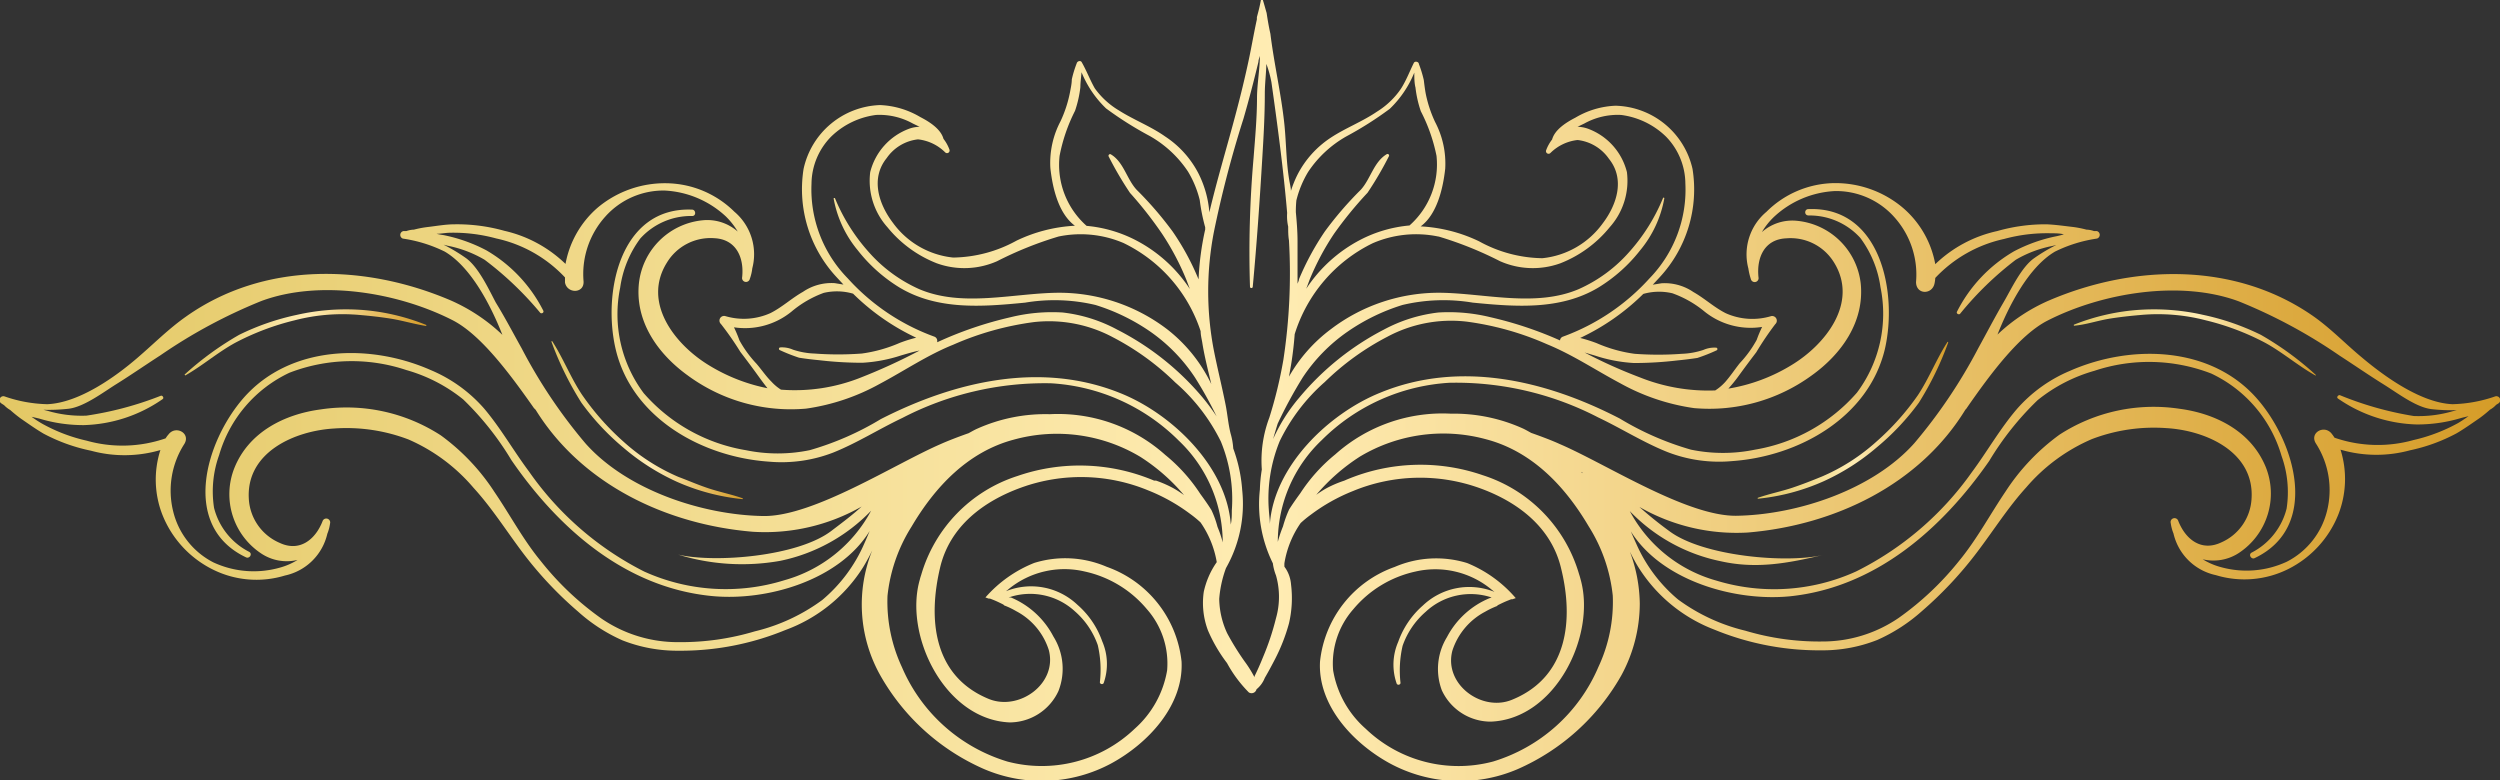 <svg xmlns="http://www.w3.org/2000/svg" xmlns:xlink="http://www.w3.org/1999/xlink" viewBox="0 0 192.48 60.09"><rect x="0" y="0" width="192.48" height="60.09" fill="#333333" stroke="none"/><defs><style>.cls-1{fill:url(#linear-gradient);}.cls-2{fill:url(#linear-gradient-2);}.cls-3{fill:url(#linear-gradient-3);}.cls-4{fill:url(#linear-gradient-4);}.cls-5{fill:url(#linear-gradient-5);}</style><linearGradient id="linear-gradient" y1="30.05" x2="192.48" y2="30.05" gradientUnits="userSpaceOnUse"><stop offset="0" stop-color="#e3c865"></stop><stop offset="0.51" stop-color="#ffecb3"></stop><stop offset="1" stop-color="#d59c28"></stop></linearGradient><linearGradient id="linear-gradient-2" x1="14.18" y1="26.36" x2="32.83" y2="26.36" xlink:href="#linear-gradient"></linearGradient><linearGradient id="linear-gradient-3" x1="159.65" y1="26.36" x2="178.3" y2="26.36" xlink:href="#linear-gradient"></linearGradient><linearGradient id="linear-gradient-4" x1="135.31" y1="32.37" x2="150.02" y2="32.37" xlink:href="#linear-gradient"></linearGradient><linearGradient id="linear-gradient-5" x1="42.48" y1="32.37" x2="57.19" y2="32.37" xlink:href="#linear-gradient"></linearGradient></defs><title>ukir1</title><g id="Layer_2" data-name="Layer 2"><g id="Layer_1-2" data-name="Layer 1"><path class="cls-1" d="M.32,31.2a2.07,2.07,0,0,0,.47.37,10.57,10.57,0,0,0,.83.67c.57.39,1.14.8,1.74,1.15A13.51,13.51,0,0,0,7,34.7a9.83,9.83,0,0,0,5.35-.05,7.42,7.42,0,0,0,.16,5,8,8,0,0,0,3.88,4.2,7.52,7.52,0,0,0,5.55.46,4.26,4.26,0,0,0,3.26-3.21,3.27,3.27,0,0,0,.21-.79.3.3,0,0,0-.58-.17c-.56,1.42-1.77,2.37-3.29,1.66a3.92,3.92,0,0,1-2.38-3.35c-.25-3.63,3.53-5.29,6.59-5.46a13.38,13.38,0,0,1,5.71.85,13.76,13.76,0,0,1,5,3.72c1.4,1.53,2.5,3.28,3.74,4.93a29,29,0,0,0,4.32,4.61,12.88,12.88,0,0,0,3.4,2.2,11.51,11.51,0,0,0,4.3.8,21.17,21.17,0,0,0,8.24-1.59,11.89,11.89,0,0,0,6-4.85c.25-.41.48-.84.7-1.29a11.15,11.15,0,0,0,.6,9.6,17,17,0,0,0,8,7.24,11.28,11.28,0,0,0,9.83-.45c2.78-1.52,5.55-4.43,5.38-7.83a8.71,8.71,0,0,0-5.76-7.29,8.07,8.07,0,0,0-5.58-.3A9.8,9.8,0,0,0,75.87,46l.26.09.1,0,.23.09c.25.1.5.22.76.35a.24.24,0,0,1,.09.08,6,6,0,0,1,.92.44,5.14,5.14,0,0,1,2.52,3c.68,2.59-2.29,4.72-4.63,3.76-4.27-1.76-4.69-6.14-3.73-10.15.76-3.15,3.34-5.08,6.26-6.13a13.53,13.53,0,0,1,9.76.23,14,14,0,0,1,3.24,1.82,8.47,8.47,0,0,1,.78.64,7.52,7.52,0,0,1,1.25,3.06,6.31,6.31,0,0,0-1,2.29A6,6,0,0,0,93,48.53a11.78,11.78,0,0,0,1.47,2.52,9.92,9.92,0,0,0,1.68,2.26.39.39,0,0,0,.59-.24,2.14,2.14,0,0,0,.64-.88c.27-.46.52-.93.77-1.41A14,14,0,0,0,99.24,48a8.53,8.53,0,0,0,.16-3A2.62,2.62,0,0,0,99,43.79l-.11-.16a2.45,2.45,0,0,1,0-.27,7.51,7.51,0,0,1,1.25-3.09,8.47,8.47,0,0,1,.78-.64,14,14,0,0,1,3.24-1.82,13.53,13.53,0,0,1,9.76-.23c2.92,1.05,5.5,3,6.26,6.13,1,4,.54,8.39-3.73,10.15-2.34,1-5.31-1.17-4.63-3.76a5.18,5.18,0,0,1,2.52-3,6.46,6.46,0,0,1,.92-.44.24.24,0,0,1,.09-.08c.26-.13.51-.25.77-.35l.22-.09.1,0,.26-.09a9.8,9.8,0,0,0-3.74-2.7,8.07,8.07,0,0,0-5.58.3,8.69,8.69,0,0,0-5.75,7.29c-.18,3.4,2.59,6.31,5.37,7.83a11.3,11.3,0,0,0,9.84.45,17,17,0,0,0,8-7.24,11.62,11.62,0,0,0,1.41-5.5,11.76,11.76,0,0,0-.76-4c.2.4.41.8.64,1.17A11.91,11.91,0,0,0,132,48.48a21.21,21.21,0,0,0,8.24,1.59,11.44,11.44,0,0,0,4.3-.8,13.09,13.09,0,0,0,3.41-2.2,29.41,29.41,0,0,0,4.31-4.61c1.25-1.65,2.35-3.4,3.74-4.93a13.84,13.84,0,0,1,5.05-3.72,13.4,13.4,0,0,1,5.72-.85c3.05.17,6.83,1.83,6.58,5.46A3.9,3.9,0,0,1,171,41.77c-1.52.71-2.73-.24-3.29-1.66a.3.3,0,0,0-.58.17,3.27,3.27,0,0,0,.21.79,4.26,4.26,0,0,0,3.26,3.21,7.55,7.55,0,0,0,5.56-.46,8,8,0,0,0,3.87-4.2,7.49,7.49,0,0,0,.17-5,9.83,9.83,0,0,0,5.35.05,13.44,13.44,0,0,0,3.59-1.31c.6-.35,1.17-.76,1.74-1.15a9,9,0,0,0,.83-.67,1.71,1.71,0,0,0,.47-.37l.19-.12a.3.3,0,0,0-.23-.54,10.76,10.76,0,0,1-3.32.61c-2.4-.1-5.2-2.1-7-3.62-1.21-1-2.34-2.18-3.65-3.11-6-4.23-13.81-4.07-20.38-1.27a13.63,13.63,0,0,0-4,2.64c.85-2.16,2.38-5.19,4.43-6.39a10.78,10.78,0,0,1,3.22-1,.3.3,0,0,0,0-.58l-.22,0a1.92,1.92,0,0,0-.58-.11,7.76,7.76,0,0,0-1-.2c-.69-.08-1.38-.18-2.07-.21a13.56,13.56,0,0,0-3.8.52A9.93,9.93,0,0,0,149,20.34,7.46,7.46,0,0,0,146.51,16a8.05,8.05,0,0,0-5.39-1.9A7.55,7.55,0,0,0,136,16.31a4.27,4.27,0,0,0-1.39,4.36,5,5,0,0,0,.19.81.3.3,0,0,0,.59-.13c-.16-1.52.46-2.93,2.14-3a3.92,3.92,0,0,1,3.67,1.85c1.92,3.09-.65,6.33-3.27,7.91a13.49,13.49,0,0,1-4.86,1.81,11.66,11.66,0,0,0,.81-1c.44-.61.89-1.21,1.34-1.8a23.33,23.33,0,0,1,1.46-2.16.36.36,0,0,0-.32-.62,5,5,0,0,1-3.48-.22c-.9-.45-1.64-1.15-2.51-1.64a3.91,3.91,0,0,0-2.45-.67l-.67.11.52-.56A9.94,9.94,0,0,0,130.31,13a6.24,6.24,0,0,0-5.93-4.86,6.57,6.57,0,0,0-3.09.92c-.66.34-1.58.9-1.79,1.68a3,3,0,0,0-.46.83.2.2,0,0,0,.33.21,3.51,3.51,0,0,1,2.09-1,3.4,3.4,0,0,1,2.41,1.44c1.27,1.57.61,3.56-.49,5a6.55,6.55,0,0,1-4.63,2.66,10.34,10.34,0,0,1-4.87-1.3,11.79,11.79,0,0,0-4.5-1.15c1.29-.95,1.73-3,1.89-4.44a6.87,6.87,0,0,0-.78-3.6,9.55,9.55,0,0,1-.73-2.23c-.06-.34-.1-.68-.14-1a8.88,8.88,0,0,0-.38-1.24c0-.16-.3-.25-.39-.07-.33.67-.59,1.37-1,2a6.15,6.15,0,0,1-1.84,1.75c-1.13.77-2.43,1.26-3.55,2a7.52,7.52,0,0,0-2.56,2.84,8.69,8.69,0,0,0-.51,1.26c0-.2-.05-.41-.09-.62-.28-1.49-.26-3-.41-4.48-.24-2.33-.79-4.64-1.08-7-.12-.53-.21-1.06-.29-1.6-.1-.34-.19-.68-.29-1a.39.39,0,0,0-.15,0c-.08.45-.19.89-.31,1.32,0,.06,0,.12,0,.17-.22,1-.39,2-.6,3-.31,1.47-.67,2.94-1.06,4.4-.66,2.49-1.42,5-2,7.46a8,8,0,0,0-.84-3,7.52,7.52,0,0,0-2.56-2.84c-1.12-.79-2.42-1.28-3.55-2A6.15,6.15,0,0,1,84.29,6.8c-.37-.65-.63-1.35-1-2-.09-.18-.35-.09-.39.07a8.88,8.88,0,0,0-.38,1.24c0,.33-.08.67-.14,1a9.55,9.55,0,0,1-.73,2.23,6.87,6.87,0,0,0-.78,3.6c.16,1.47.6,3.49,1.89,4.44a11.79,11.79,0,0,0-4.5,1.15,10.37,10.37,0,0,1-4.87,1.3,6.55,6.55,0,0,1-4.63-2.66c-1.1-1.44-1.76-3.43-.49-5a3.38,3.38,0,0,1,2.41-1.44,3.51,3.51,0,0,1,2.09,1,.2.2,0,0,0,.33-.21,3,3,0,0,0-.46-.83c-.21-.78-1.13-1.34-1.79-1.68a6.57,6.57,0,0,0-3.09-.92A6.24,6.24,0,0,0,61.87,13a9.94,9.94,0,0,0,2.55,8.35l.52.56-.67-.11a3.9,3.9,0,0,0-2.45.67c-.87.49-1.61,1.19-2.51,1.64a5,5,0,0,1-3.49.22.36.36,0,0,0-.31.62A23.33,23.33,0,0,1,57,27.09c.45.59.9,1.19,1.34,1.8.16.22.43.6.75,1a13.72,13.72,0,0,1-4.48-1.75c-2.62-1.58-5.19-4.82-3.27-7.91A3.93,3.93,0,0,1,55,18.34c1.68.08,2.3,1.49,2.14,3a.3.3,0,0,0,.59.13,3.51,3.51,0,0,0,.19-.81,4.29,4.29,0,0,0-1.38-4.36,7.57,7.57,0,0,0-5.14-2.19A8.05,8.05,0,0,0,46,16a7.51,7.51,0,0,0-2.46,4.32,9.93,9.93,0,0,0-4.71-2.55A13.49,13.49,0,0,0,35,17.27c-.69,0-1.39.13-2.08.21a7.76,7.76,0,0,0-1.05.2,1.92,1.92,0,0,0-.58.11l-.22,0a.3.3,0,0,0-.05.58,10.78,10.78,0,0,1,3.22,1c2.06,1.21,3.59,4.25,4.44,6.41a13.78,13.78,0,0,0-4-2.66c-6.57-2.8-14.37-3-20.38,1.27-1.32.93-2.45,2.07-3.66,3.11-1.75,1.52-4.56,3.52-7,3.62a10.71,10.71,0,0,1-3.32-.61.3.3,0,0,0-.23.54Zm70.35,5.24,0,0,.12-.07ZM90.36,37.6A8.8,8.8,0,0,0,89,37L88.85,37a14.69,14.69,0,0,0-10.52-.35,11.31,11.31,0,0,0-7.41,7.63,3.37,3.37,0,0,0-.1.34c-1.24,4.27,1.9,10.77,6.9,11a4.15,4.15,0,0,0,3.77-2.41A4.69,4.69,0,0,0,81.1,49a6.51,6.51,0,0,0-3.27-3L77.66,46a5.08,5.08,0,0,1,5.09,1.06,6.14,6.14,0,0,1,1.77,2.61,8.39,8.39,0,0,1,.16,2.87.16.16,0,0,0,.29.06,4.4,4.4,0,0,0-.11-3.23,6.66,6.66,0,0,0-1.9-2.8,5.18,5.18,0,0,0-5.51-1.05l.19-.15A6.78,6.78,0,0,1,83.51,44,8.63,8.63,0,0,1,88.3,46.9a6.32,6.32,0,0,1,1.56,4.71,7.73,7.73,0,0,1-2.5,4.5,10.35,10.35,0,0,1-9.81,2.52,12.88,12.88,0,0,1-8.11-7.27,11.92,11.92,0,0,1-1.11-5.48,12.41,12.41,0,0,1,1.85-5.33c1.81-3.07,4.34-5.76,7.87-6.7a12.49,12.49,0,0,1,9.74,1.32,14.8,14.8,0,0,1,3.37,2.95A7.79,7.79,0,0,0,90.36,37.6Zm31.46-1.17-.09-.1.11.06Zm1.24,14.93a12.88,12.88,0,0,1-8.1,7.27,10.33,10.33,0,0,1-9.81-2.52,7.69,7.69,0,0,1-2.51-4.5,6.32,6.32,0,0,1,1.56-4.71A8.63,8.63,0,0,1,109,44a6.78,6.78,0,0,1,5.87,1.42l.19.15a5.18,5.18,0,0,0-5.51,1.05,6.66,6.66,0,0,0-1.9,2.8,4.4,4.4,0,0,0-.11,3.23.16.16,0,0,0,.29-.06,8.39,8.39,0,0,1,.16-2.87,6.14,6.14,0,0,1,1.77-2.61A5.08,5.08,0,0,1,114.84,46l-.17.06a6.51,6.51,0,0,0-3.27,3,4.69,4.69,0,0,0-.39,4.09,4.15,4.15,0,0,0,3.77,2.41c5-.19,8.15-6.69,6.9-11a3.37,3.37,0,0,0-.1-.34,11.31,11.31,0,0,0-7.41-7.63,14.69,14.69,0,0,0-10.52.35l-.16.07a8.3,8.3,0,0,0-1.34.57,7,7,0,0,0-.81.52,15,15,0,0,1,3.37-2.95,12.49,12.49,0,0,1,9.74-1.32c3.53.94,6.06,3.63,7.87,6.7a12.41,12.41,0,0,1,1.85,5.33A11.8,11.8,0,0,1,123.06,51.36Zm34.61-26.69c4.19-2.13,10.22-3.14,14.72-1.46a40.12,40.12,0,0,1,7.74,4.17c1.13.73,2.24,1.5,3.38,2.21s2.51,1.77,3.7,1.91a14,14,0,0,0,1.95.08l-.32.08a9.32,9.32,0,0,1-3,.37,25.73,25.73,0,0,1-5.7-1.61c-.14,0-.26.17-.14.26a11.16,11.16,0,0,0,6.06,2,11.71,11.71,0,0,0,3.47-.51l.53-.13c-.28.2-.56.39-.84.55a13.1,13.1,0,0,1-3.4,1.29,10.18,10.18,0,0,1-6.08-.18,3.46,3.46,0,0,0-.22-.31c-.56-.71-1.71-.09-1.23.73a6.62,6.62,0,0,1,.87,5.23,6,6,0,0,1-3.1,3.9,7.36,7.36,0,0,1-5.12.4,5.16,5.16,0,0,1-1.35-.59,3.56,3.56,0,0,0,2.79-.49,5.48,5.48,0,0,0,2.07-6.6c-1.12-2.75-3.84-4.13-6.66-4.5a13.32,13.32,0,0,0-9.23,2,16.52,16.52,0,0,0-4.14,4.36c-1.19,1.76-2.2,3.66-3.55,5.31a22.86,22.86,0,0,1-4.68,4.43,10.37,10.37,0,0,1-5.93,1.82,19.85,19.85,0,0,1-5.88-.83,14.41,14.41,0,0,1-5.19-2.41A11.74,11.74,0,0,1,126,41.91c-.15-.33-.3-.67-.44-1,2.35,3.77,7.94,5.42,12.25,5,6.58-.68,11.7-5.18,15.35-10.43a22.74,22.74,0,0,1,3.72-4.67,12.23,12.23,0,0,1,4.37-2.26,13.28,13.28,0,0,1,9,.21,10.12,10.12,0,0,1,5.41,6.34,8.26,8.26,0,0,1,.39,4.06,5.25,5.25,0,0,1-2.7,3.39c-.27.16,0,.55.24.42,5.05-2.4,3.13-8.93.17-12.29-3.57-4.06-9.72-4.19-14.41-2.12a11.17,11.17,0,0,0-4.08,2.95c-1.29,1.51-2.27,3.25-3.45,4.84A24,24,0,0,1,142.9,44a15.25,15.25,0,0,1-10.76.7,10.87,10.87,0,0,1-6.66-5.35,13.45,13.45,0,0,0,7,3.86c2.75.62,5.2.15,7.87-.48-2.81.66-9.26.1-11.84-1.85a29.36,29.36,0,0,1-2.29-1.85l0,0A15,15,0,0,0,134.57,41c6.67-.56,13.21-3.68,16.75-9.46l.06-.06C153.33,28.66,155.53,25.75,157.67,24.67Zm-18.19,4.24c2.32-1.66,4.08-4.15,3.78-7.09A5.47,5.47,0,0,0,138.35,17a3.54,3.54,0,0,0-2.7.87,5.45,5.45,0,0,1,.92-1.16,7.41,7.41,0,0,1,4.71-2,6,6,0,0,1,4.56,2,6.61,6.61,0,0,1,1.68,5c0,1,1.27,1,1.43.08a2.6,2.6,0,0,0,.05-.39,10.25,10.25,0,0,1,5.29-3,12.54,12.54,0,0,1,3.61-.44c.33,0,.66,0,1,.08-.18.06-.36.1-.53.14a12.09,12.09,0,0,0-3.31,1.17,11.24,11.24,0,0,0-4.39,4.65c-.07.14.14.26.24.16A25.09,25.09,0,0,1,155.2,20,8.92,8.92,0,0,1,158,18.94l.32-.08a13.19,13.19,0,0,0-1.68,1c-1,.68-1.78,2.39-2.38,3.41-.68,1.17-1.3,2.36-1.95,3.54a40,40,0,0,1-4.91,7.3c-3.19,3.59-9,5.52-13.69,5.6-3.84.06-10.06-4-13.64-5.53-.57-.26-1.33-.55-2.18-.85-.22-.12-.44-.25-.66-.35a12.91,12.91,0,0,0-5.52-1.13,12.39,12.39,0,0,0-8.9,3.13,13,13,0,0,0-2.7,3c-.3.41-.59.82-.86,1.25a8.78,8.78,0,0,0-.47,1.3,9.76,9.76,0,0,0-.4,1.19,10.84,10.84,0,0,1,3.39-7.84,15.19,15.19,0,0,1,9.83-4.41,23.81,23.81,0,0,1,11.45,2.67c1.79.85,3.47,1.92,5.32,2.66a11,11,0,0,0,5,.7c5.11-.36,10.49-3.35,11.75-8.62,1-4.34-.31-11-5.89-10.78-.31,0-.34.47,0,.49a5.27,5.27,0,0,1,4,1.73,8.25,8.25,0,0,1,1.55,3.78,10.15,10.15,0,0,1-1.81,8.13,13.34,13.34,0,0,1-7.85,4.39,12.22,12.22,0,0,1-4.93,0,22.55,22.55,0,0,1-5.47-2.39c-5.68-2.94-12.3-4.52-18.44-2-4,1.61-8.2,5.68-8.51,10.12,0-.37-.06-.73-.08-1.09a11.7,11.7,0,0,1,.84-5.3A14.43,14.43,0,0,1,102,29.41a20.16,20.16,0,0,1,4.81-3.48,10.39,10.39,0,0,1,6.09-1.17,22.63,22.63,0,0,1,6.2,1.74c2,.82,3.75,2,5.63,3a16.45,16.45,0,0,0,5.69,1.92A13.37,13.37,0,0,0,139.48,28.91Zm-10.72-6.33A8.21,8.21,0,0,1,131.25,24a5.67,5.67,0,0,0,4.42,1.17,10,10,0,0,0-.42,1,8.71,8.71,0,0,1-1.31,1.8c-.38.48-.72,1-1.13,1.46a3.8,3.8,0,0,1-.75.63,14.15,14.15,0,0,1-5.79-1A38,38,0,0,1,122,27.14l.81.24a11.57,11.57,0,0,0,3,.57,28.78,28.78,0,0,0,3.34-.2c.51-.05,1-.11,1.53-.19a13.19,13.19,0,0,0,1.47-.58.11.11,0,0,0,0-.21,2.08,2.08,0,0,0-1,.17,5.86,5.86,0,0,1-1.66.3,24.57,24.57,0,0,1-3.64,0,11,11,0,0,1-2.92-.82,11.4,11.4,0,0,0-1.27-.4,17.42,17.42,0,0,0,4.86-3.39A4.45,4.45,0,0,1,128.76,22.58Zm-18-4.37a28,28,0,0,1,4.73,1.9,6.24,6.24,0,0,0,4.65.16,9.22,9.22,0,0,0,3.79-2.77,5.36,5.36,0,0,0,1.33-4.25,4.8,4.8,0,0,0-3-3.34,2.56,2.56,0,0,0-.8-.15l.52-.25a5.3,5.3,0,0,1,2.83-.66,6.06,6.06,0,0,1,3.45,1.66,5.23,5.23,0,0,1,1.5,3.62,9.79,9.79,0,0,1-2.76,7.3,16.67,16.67,0,0,1-6.67,4.49.33.33,0,0,0-.22.29,28.94,28.94,0,0,0-5.37-1.79,13.35,13.35,0,0,0-4-.36,11.72,11.72,0,0,0-4.18,1.31,21.09,21.09,0,0,0-6.54,5.26,13.27,13.27,0,0,0-2,3.17c.11-.39.23-.79.35-1.18a34.81,34.81,0,0,1,1.93-3.56,13.06,13.06,0,0,1,3.46-3.53,15.42,15.42,0,0,1,4.22-2.05,13.68,13.68,0,0,1,5.41-.18c3.27.32,6.73.6,9.67-1.16a12.08,12.08,0,0,0,3.22-2.87,8.65,8.65,0,0,0,1.86-4c0-.07-.09-.08-.11,0a14.47,14.47,0,0,1-2.61,4.15,11.29,11.29,0,0,1-3.87,2.84c-3.31,1.41-7.18.33-10.62.28a13.74,13.74,0,0,0-8.47,2.81A11.84,11.84,0,0,0,99.24,29c.07-.4.15-.81.21-1.21.1-.68.18-1.37.23-2.06a11.62,11.62,0,0,1,6-7A8.39,8.39,0,0,1,110.73,18.21ZM99.81,15.43a7.87,7.87,0,0,1,.91-2.2,8.64,8.64,0,0,1,2.94-2.73A27.15,27.15,0,0,0,107,8.38a8.07,8.07,0,0,0,1.89-2.79c0,.39,0,.79.09,1.15a8.72,8.72,0,0,0,.41,1.82A13.08,13.08,0,0,1,110.6,12a6.27,6.27,0,0,1-2.08,5.36,10.18,10.18,0,0,0-3.78,1.1,11.12,11.12,0,0,0-4.17,3.77q.14-.37.27-.72A20,20,0,0,1,102.71,18a29.9,29.9,0,0,1,2.58-3.16,26.66,26.66,0,0,0,1.64-2.8.12.12,0,0,0-.16-.17c-1,.59-1.25,1.92-2,2.74a27.08,27.08,0,0,0-2.76,3.2,20.78,20.78,0,0,0-2,3.69c0,.1-.07.23-.11.35,0-1.1,0-2.19,0-3.27,0-.75-.06-1.5-.13-2.24A8.64,8.64,0,0,1,99.81,15.43Zm-4.07-6.3c.42-1.45.8-2.91,1.15-4.37,0-.15.07-.31.11-.46,0,1-.21,2.16-.22,3.18,0,1.55-.14,3.08-.26,4.62a83.28,83.28,0,0,0-.28,10,.11.11,0,0,0,.21,0c.31-3.32.54-6.64.74-10,.1-1.63.19-3.25.19-4.88,0-.75.1-1.53.12-2.3a8.59,8.59,0,0,1,.39,1.41c.44,3.11.93,6.74,1.21,10.06a3.68,3.68,0,0,0,.08,1.06c0,.36,0,.71.06,1.06a44.12,44.12,0,0,1-.43,9.19,33.94,33.94,0,0,1-1.08,4.45,9.37,9.37,0,0,0-.58,4A11.88,11.88,0,0,0,97,37.7a10.26,10.26,0,0,0,1,5.67,3.91,3.91,0,0,0,.24.93,6,6,0,0,1,0,3.3,19.88,19.88,0,0,1-1,3c-.2.5-.42,1-.65,1.46l0,.09a8.92,8.92,0,0,0-.76-1.22,20.29,20.29,0,0,1-1.35-2.18,6.5,6.5,0,0,1-.61-2.64,8.82,8.82,0,0,1,.52-2.37,10,10,0,0,0,1.25-6,11.62,11.62,0,0,0-.69-3.21,5.25,5.25,0,0,0-.2-1.14c-.18-.7-.24-1.46-.38-2.18-.28-1.42-.63-2.81-.91-4.22a24,24,0,0,1,0-9.13A84.39,84.39,0,0,1,95.74,9.13ZM81.58,12a13.08,13.08,0,0,1,1.19-3.47,8.72,8.72,0,0,0,.41-1.82c0-.36.06-.76.09-1.15a8.07,8.07,0,0,0,1.89,2.79,27.15,27.15,0,0,0,3.36,2.12,8.64,8.64,0,0,1,2.94,2.73,7.87,7.87,0,0,1,.91,2.2,14.73,14.73,0,0,0,.42,2.1h0c0,.06,0,.11,0,.17a21.73,21.73,0,0,0-.51,3.84l0,0a19.55,19.55,0,0,0-2-3.69,27.08,27.08,0,0,0-2.76-3.2c-.77-.82-1-2.15-2-2.74-.1-.06-.22.08-.16.17a26.66,26.66,0,0,0,1.64,2.8A29.9,29.9,0,0,1,89.47,18a20,20,0,0,1,1.87,3.54l.27.71a11.1,11.1,0,0,0-4.17-3.76,10.23,10.23,0,0,0-3.78-1.1A6.27,6.27,0,0,1,81.58,12Zm-19.1,2.1A5.23,5.23,0,0,1,64,10.51a6.06,6.06,0,0,1,3.45-1.66,5.3,5.3,0,0,1,2.83.66l.52.25a2.56,2.56,0,0,0-.8.15,4.8,4.8,0,0,0-3,3.34,5.36,5.36,0,0,0,1.33,4.25,9.22,9.22,0,0,0,3.79,2.77,6.24,6.24,0,0,0,4.65-.16,28,28,0,0,1,4.73-1.9,8.39,8.39,0,0,1,5,.5,11.53,11.53,0,0,1,5.94,6.79c0,.28.07.56.12.84.17,1.1.45,2.16.7,3.23a11.81,11.81,0,0,0-3.4-4.22,13.74,13.74,0,0,0-8.47-2.81c-3.45.05-7.31,1.13-10.62-.28a11.29,11.29,0,0,1-3.87-2.84,14.47,14.47,0,0,1-2.61-4.15c0-.06-.12,0-.11,0a8.65,8.65,0,0,0,1.86,4,12.08,12.08,0,0,0,3.22,2.87c2.94,1.76,6.4,1.48,9.67,1.16a13.68,13.68,0,0,1,5.41.18,15.42,15.42,0,0,1,4.22,2.05A13.06,13.06,0,0,1,92,29.06a30.84,30.84,0,0,1,1.67,3,16.39,16.39,0,0,0-1.09-1.47A21.09,21.09,0,0,0,86,25.37a11.6,11.6,0,0,0-4.18-1.31,13.35,13.35,0,0,0-4,.36,28.85,28.85,0,0,0-5.66,1.93l0-.09a.34.34,0,0,0-.22-.34,16.6,16.6,0,0,1-6.67-4.49A9.79,9.79,0,0,1,62.48,14.13ZM58.24,28a8.71,8.71,0,0,1-1.31-1.8,10,10,0,0,0-.42-1A5.67,5.67,0,0,0,60.93,24a8.21,8.21,0,0,1,2.49-1.45,4.45,4.45,0,0,1,2.26.06A17.42,17.42,0,0,0,70.54,26a10.77,10.77,0,0,0-1.27.4,11,11,0,0,1-2.92.82,24.57,24.57,0,0,1-3.64,0,5.86,5.86,0,0,1-1.66-.3,2.08,2.08,0,0,0-1-.17.11.11,0,0,0,0,.21,13.19,13.19,0,0,0,1.47.58c.5.08,1,.14,1.53.19a28.65,28.65,0,0,0,3.34.2,11.57,11.57,0,0,0,3-.57c.46-.13.93-.28,1.41-.37a44.12,44.12,0,0,1-4.53,2.08,13.7,13.7,0,0,1-6.14.93,3.48,3.48,0,0,1-.72-.6C59,29,58.62,28.44,58.24,28ZM35.83,19.84a13.19,13.19,0,0,0-1.68-1l.32.08A9.07,9.07,0,0,1,37.31,20a25.4,25.4,0,0,1,4.28,4.08c.1.1.31,0,.24-.16a11.24,11.24,0,0,0-4.39-4.65,12.14,12.14,0,0,0-3.3-1.17A5.36,5.36,0,0,1,33.6,18c.34,0,.67-.07,1-.08a12.54,12.54,0,0,1,3.61.44,10.21,10.21,0,0,1,5.29,3c0,.13,0,.26,0,.39.16.87,1.48.87,1.43-.08a6.61,6.61,0,0,1,1.68-5,6,6,0,0,1,4.56-2,7.46,7.46,0,0,1,4.72,2,5.73,5.73,0,0,1,.91,1.16,3.54,3.54,0,0,0-2.7-.87,5.47,5.47,0,0,0-4.91,4.87c-.3,2.94,1.47,5.43,3.78,7.09a13.38,13.38,0,0,0,9.1,2.54,16.45,16.45,0,0,0,5.69-1.92c1.88-1,3.66-2.21,5.63-3a22.73,22.73,0,0,1,6.2-1.74,10.43,10.43,0,0,1,6.1,1.17,20.11,20.11,0,0,1,4.8,3.48A14.43,14.43,0,0,1,94,34a11.7,11.7,0,0,1,.84,5.3c0,.36,0,.72-.08,1.09-.31-4.44-4.49-8.51-8.5-10.12-6.14-2.48-12.77-.9-18.45,2a22.55,22.55,0,0,1-5.47,2.39,12.17,12.17,0,0,1-4.92,0,13.33,13.33,0,0,1-7.86-4.39,10.15,10.15,0,0,1-1.81-8.13,8.25,8.25,0,0,1,1.55-3.78,5.27,5.27,0,0,1,4-1.73c.31,0,.28-.47,0-.49-5.58-.24-6.93,6.44-5.89,10.78,1.26,5.27,6.64,8.26,11.75,8.62a11,11,0,0,0,5-.7c1.84-.74,3.52-1.81,5.31-2.66a23.81,23.81,0,0,1,11.45-2.67,15.17,15.17,0,0,1,9.83,4.41,10.84,10.84,0,0,1,3.39,7.84,8.31,8.31,0,0,0-.4-1.19,7.47,7.47,0,0,0-.47-1.3c-.27-.43-.56-.84-.86-1.25a13,13,0,0,0-2.7-3,12.38,12.38,0,0,0-8.89-3.13A12.85,12.85,0,0,0,75.25,33c-.23.1-.45.23-.67.35-.85.3-1.6.59-2.18.85-3.58,1.56-9.79,5.59-13.64,5.53-4.7-.08-10.5-2-13.69-5.6a39.49,39.49,0,0,1-4.9-7.3c-.66-1.18-1.28-2.37-2-3.54C37.61,22.23,36.82,20.52,35.83,19.84ZM3,32.22a11.65,11.65,0,0,0,3.46.51,11.13,11.13,0,0,0,6.06-2c.13-.09,0-.3-.14-.26A25.8,25.8,0,0,1,6.66,32a9.25,9.25,0,0,1-3-.37l-.32-.08a13.86,13.86,0,0,0,1.94-.08c1.2-.14,2.7-1.29,3.7-1.91s2.25-1.48,3.38-2.21a40.2,40.2,0,0,1,7.75-4.17c4.5-1.68,10.52-.67,14.71,1.46,2.14,1.08,4.34,4,6.29,6.78l.13.13c3.55,5.74,10.06,8.83,16.7,9.39A15,15,0,0,0,66.34,39l0,0c-.73.67-1.51,1.25-2.3,1.85-2.57,2-9,2.51-11.83,1.85a16.74,16.74,0,0,0,7.86.48,13.48,13.48,0,0,0,7-3.86,10.89,10.89,0,0,1-6.67,5.35A15.22,15.22,0,0,1,49.59,44a24,24,0,0,1-8.87-7.71c-1.19-1.59-2.17-3.33-3.45-4.84a11.21,11.21,0,0,0-4.09-2.95c-4.68-2.07-10.83-1.94-14.41,2.12-2.95,3.36-4.88,9.89.17,12.29.27.13.52-.26.25-.42a5.24,5.24,0,0,1-2.71-3.39,8.26,8.26,0,0,1,.39-4.06,10.12,10.12,0,0,1,5.41-6.34,13.28,13.28,0,0,1,9-.21,12.27,12.27,0,0,1,4.38,2.26,22.7,22.7,0,0,1,3.71,4.67C43,40.7,48.13,45.2,54.71,45.88c4.31.45,9.91-1.2,12.25-5-.14.33-.28.67-.43,1A11.76,11.76,0,0,1,63.3,46.2a14.41,14.41,0,0,1-5.19,2.41,19.83,19.83,0,0,1-5.87.83,10.38,10.38,0,0,1-5.94-1.82,22.55,22.55,0,0,1-4.67-4.43c-1.36-1.65-2.36-3.55-3.56-5.31a16.48,16.48,0,0,0-4.13-4.36,13.34,13.34,0,0,0-9.24-2c-2.81.37-5.54,1.75-6.65,4.5a5.47,5.47,0,0,0,2.07,6.6,3.54,3.54,0,0,0,2.79.49,5.16,5.16,0,0,1-1.35.59,7.38,7.38,0,0,1-5.13-.4,6,6,0,0,1-3.09-3.9,6.65,6.65,0,0,1,.86-5.23c.49-.82-.67-1.44-1.22-.73a2.26,2.26,0,0,0-.23.31,10.15,10.15,0,0,1-6.07.18,12.83,12.83,0,0,1-3.4-1.29,8.76,8.76,0,0,1-.85-.55Z"></path><path class="cls-2" d="M18.15,26.37a19.91,19.91,0,0,1,4.54-1.71,14.6,14.6,0,0,1,5-.41c.82.07,1.63.16,2.44.29s1.79.42,2.69.56a0,0,0,0,0,0-.08,16.6,16.6,0,0,0-5.11-1.17,17.21,17.21,0,0,0-4.85.39,18.92,18.92,0,0,0-4.45,1.54,23.75,23.75,0,0,0-4.2,3.06,0,0,0,0,0,.05.07C15.6,28.15,16.78,27.11,18.15,26.37Z"></path><path class="cls-3" d="M162.39,24.54c.8-.13,1.62-.22,2.43-.29a14.6,14.6,0,0,1,5,.41,19.73,19.73,0,0,1,4.54,1.71c1.37.74,2.55,1.78,3.91,2.54,0,0,.08,0,0-.07a23.75,23.75,0,0,0-4.2-3.06,18.92,18.92,0,0,0-4.45-1.54,17.21,17.21,0,0,0-4.85-.39A16.6,16.6,0,0,0,159.67,25s0,.08,0,.08C160.6,25,161.48,24.69,162.39,24.54Z"></path><path class="cls-4" d="M144.47,34a15.2,15.2,0,0,1-4.2,2.69c-.76.31-1.52.61-2.3.87s-1.78.47-2.64.77c0,0,0,.08,0,.07a16.4,16.4,0,0,0,5.06-1.34,17.18,17.18,0,0,0,4.11-2.62A19.1,19.1,0,0,0,147.74,31,24,24,0,0,0,150,26.36s-.05-.09-.08,0c-.84,1.31-1.4,2.77-2.26,4.07A19.9,19.9,0,0,1,144.47,34Z"></path><path class="cls-5" d="M48,34.47a17.38,17.38,0,0,0,4.11,2.62,16.48,16.48,0,0,0,5.06,1.34s.06,0,0-.07c-.86-.3-1.77-.48-2.64-.77S53,37,52.24,36.72A15.25,15.25,0,0,1,48,34a19.9,19.9,0,0,1-3.21-3.64c-.86-1.3-1.42-2.76-2.26-4.07,0-.05-.1,0-.08,0A24.63,24.63,0,0,0,44.76,31,19.1,19.1,0,0,0,48,34.47Z"></path></g></g></svg>